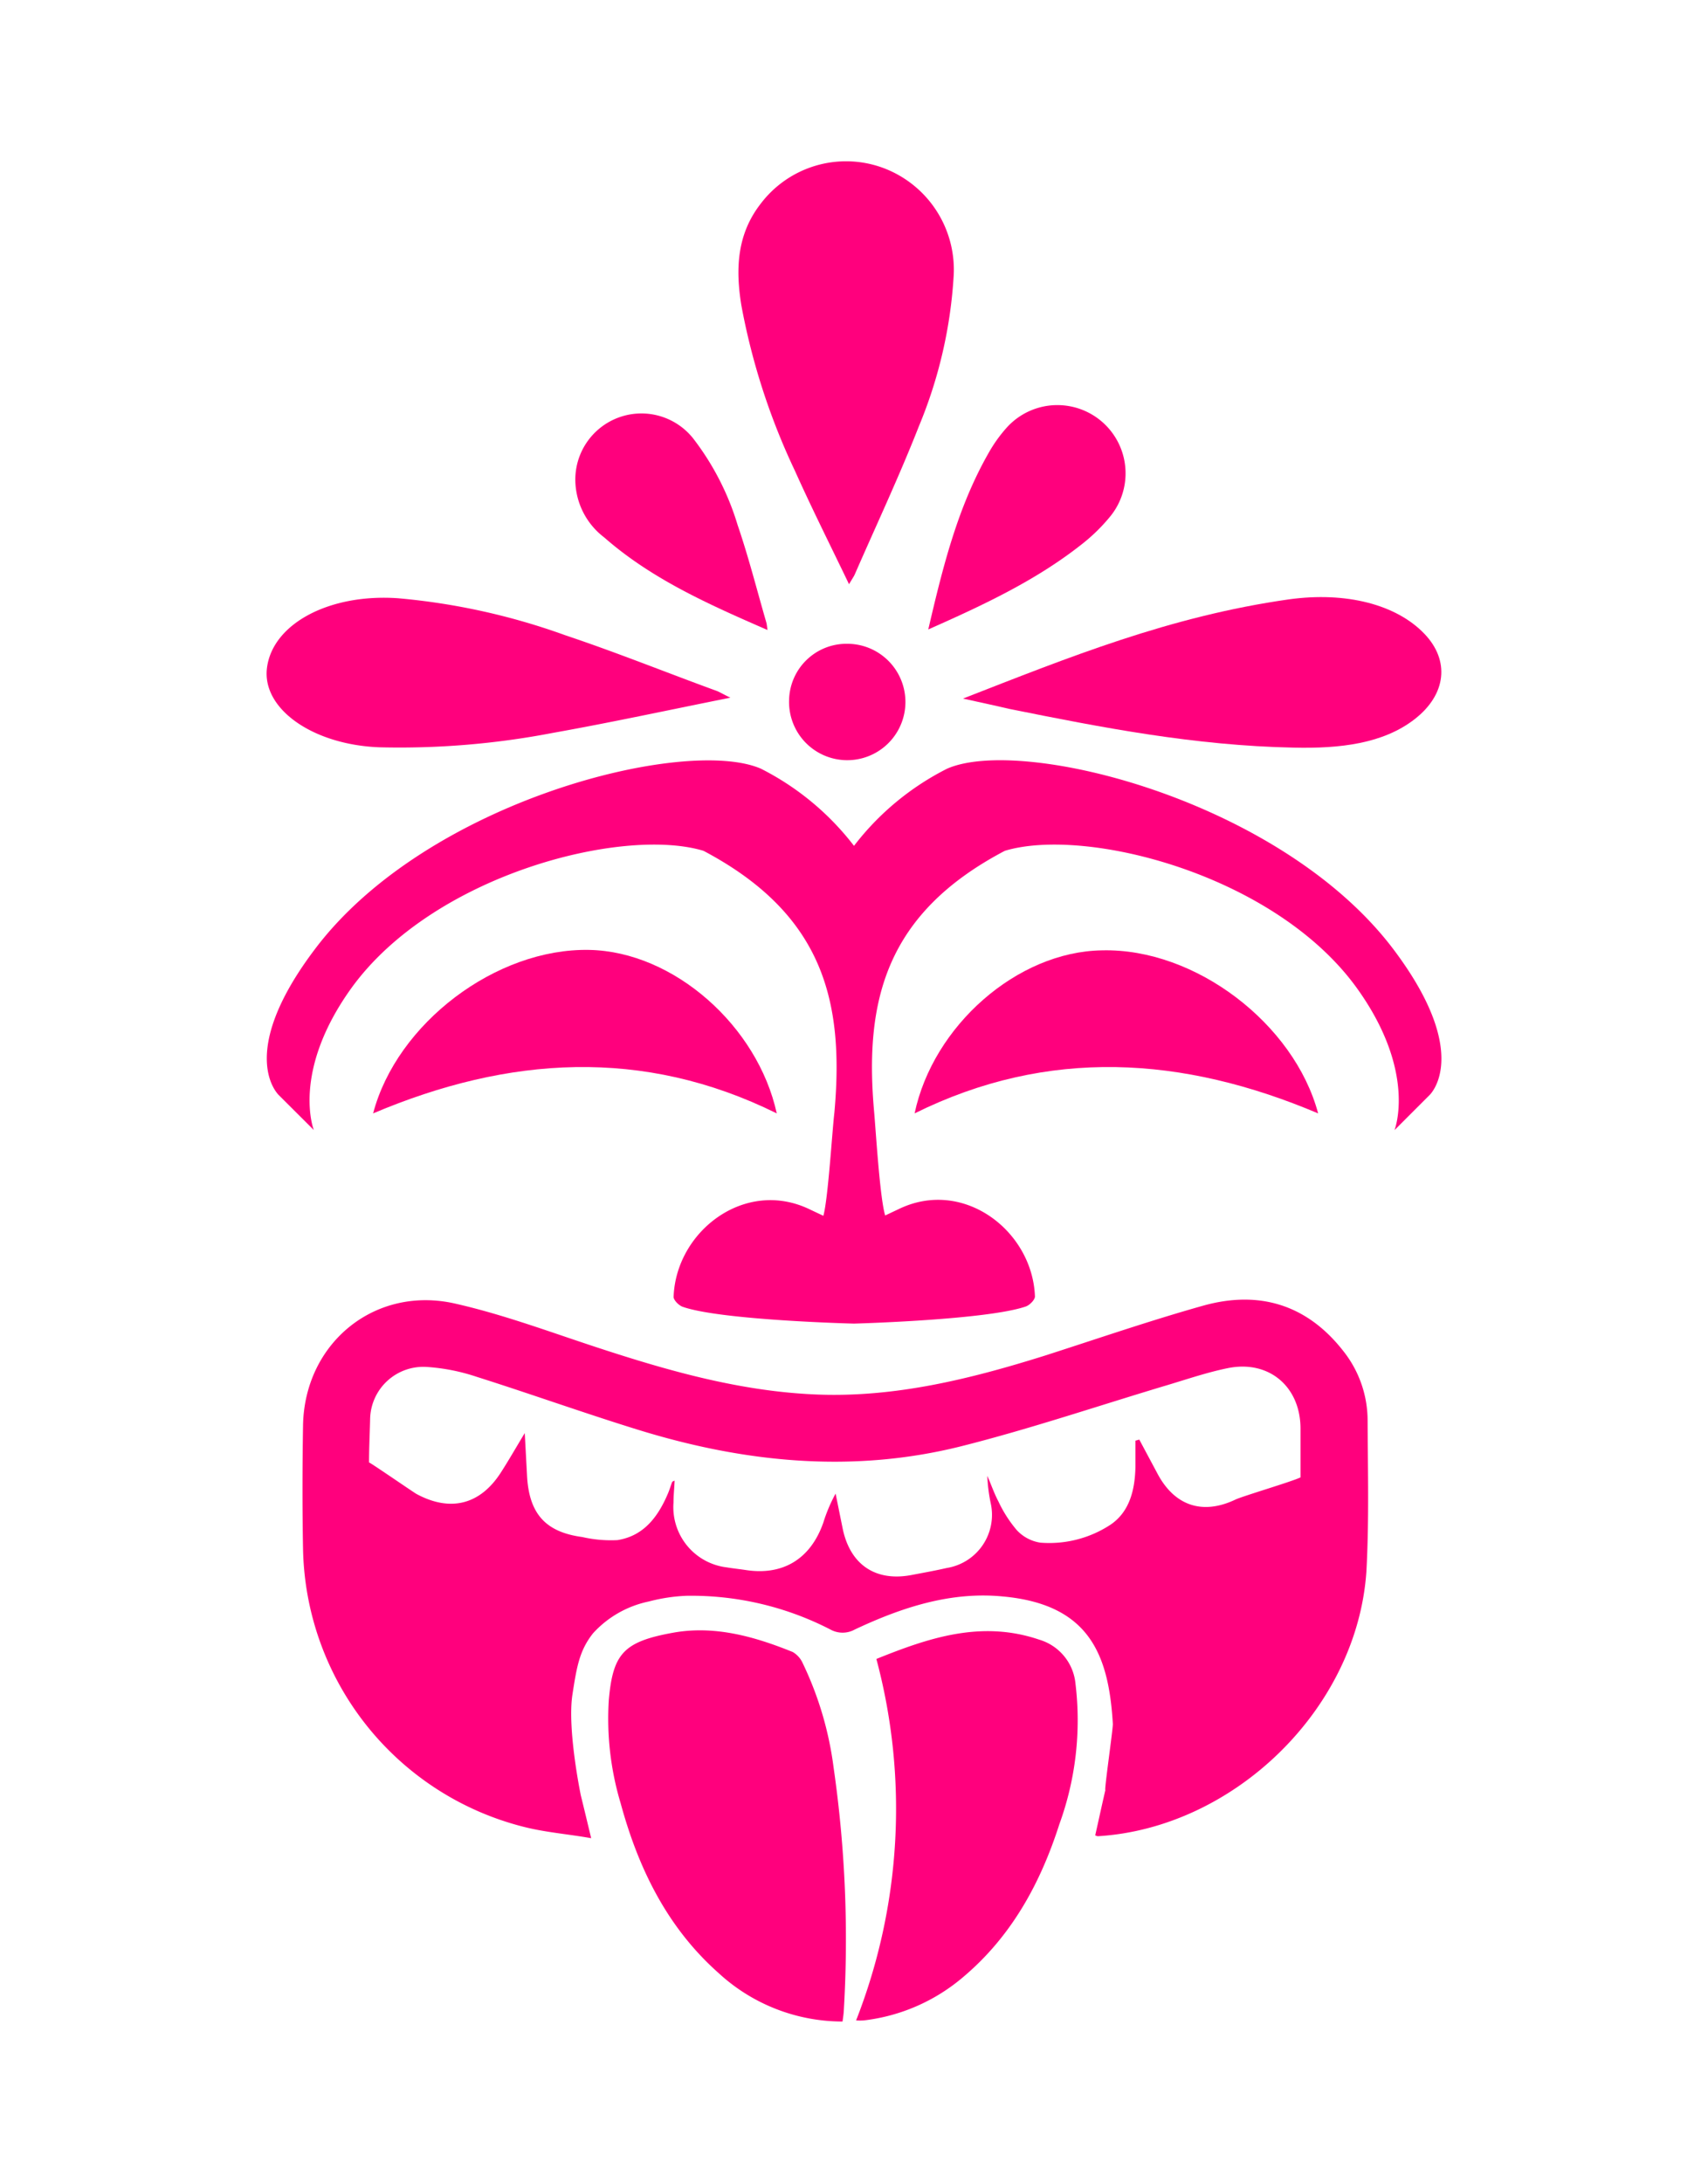 <svg id="Capa_1" data-name="Capa 1" xmlns="http://www.w3.org/2000/svg" viewBox="0 0 155 198">
	<defs>
		<style>
			.cls-1{fill:#ff007d;}
		</style>
	</defs>
	<path class="cls-1" d="M77.05,53c-1.7-3.54-3.38-6.88-4.91-10.29a60.77,60.77,0,0,1-4.86-15c-.54-3.3-.41-6.46,1.76-9.24A9.72,9.72,0,0,1,80,15.18a9.85,9.85,0,0,1,6.55,9.75A41.88,41.88,0,0,1,83.4,38.64c-1.79,4.56-3.88,9-5.84,13.49C77.46,52.34,77.32,52.53,77.05,53Z" />
	<path class="cls-1" d="M84.24,57.1c1.32-5.66,2.66-11.08,5.47-16a13,13,0,0,1,1.65-2.31,6.19,6.19,0,0,1,9.44,8,16.29,16.29,0,0,1-2.5,2.48C94.11,52.61,89.3,54.86,84.24,57.1Z" />
	<path class="cls-1" d="M69.65,57.15c-5.35-2.33-10.51-4.62-14.82-8.4a6.62,6.62,0,0,1-2.62-5.15,6,6,0,0,1,10.67-3.86,24.35,24.35,0,0,1,4.06,7.89c1,2.92,1.75,5.9,2.61,8.86C69.59,56.64,69.6,56.8,69.65,57.15Z" />
	<path class="cls-1" d="M66.28,63.29c-5.61,1.12-10.81,2.25-16.09,3.19a73.54,73.54,0,0,1-15.76,1.31c-6.06-.23-10.69-3.5-10.2-7.22.52-4,5.67-6.74,11.9-6.3a60.11,60.11,0,0,1,15.18,3.36C56,59.2,60.45,61,65,62.66,65.3,62.77,65.56,62.94,66.28,63.29Z" />
	<path class="cls-1" d="M87.39,63.37c9.6-3.74,18.74-7.46,29.58-9,5.22-.72,9.75.48,12.28,3.11,2.35,2.44,2,5.52-.86,7.75s-6.78,2.69-11,2.59C108.41,67.64,100,66,91.56,64.3,90.29,64,89.05,63.74,87.39,63.37Z" />
	<path class="cls-1" d="M71.61,63.5a5.21,5.21,0,0,1,5.26-5.1,5.28,5.28,0,1,1-5.26,5.1Z" />
	<path class="cls-1" d="M124.11,128.88a10.15,10.15,0,0,0-2.22-6.34c-3.31-4.23-7.68-5.51-12.73-4.09-4.84,1.36-9.59,3-14.39,4.54-6.74,2.11-13.55,3.8-20.69,3.51-6.83-.28-13.31-2.11-19.75-4.22-4.28-1.4-8.53-3-12.91-4-7.34-1.74-13.8,3.52-13.92,11.05-.06,3.71-.07,7.44,0,11.15a26.52,26.52,0,0,0,20.15,25.27c1.93.48,4,.64,6,1-.32-1.33-.75-3.12-.94-3.88,0,0-1.25-6-.76-9.16.39-2.53.64-4,1.87-5.55a9.42,9.42,0,0,1,5.05-2.88,15.89,15.89,0,0,1,3.43-.52,27.58,27.58,0,0,1,13.06,3.06,2.28,2.28,0,0,0,2.21,0c4.25-2,8.68-3.46,13.42-3,7.88.71,9.63,5.3,10,11.57,0,.58-.79,6-.68,6-.32,1.37-.61,2.74-.92,4.1a.79.79,0,0,0,.23.08C112,165.83,123.16,155,124,142.55,124.25,138,124.13,133.43,124.11,128.88Zm-23.33,9.43a10.13,10.13,0,0,1-6.37,1.63,3.66,3.66,0,0,1-2.15-1.15,11.63,11.63,0,0,1-1.66-2.6c-.39-.74-.66-1.54-1-2.31a14.61,14.61,0,0,0,.31,2.5,4.88,4.88,0,0,1-4,5.86c-1,.23-2,.41-3.06.61-3.36.69-5.72-.89-6.39-4.25l-.63-3.11a14.38,14.38,0,0,0-1.11,2.62c-1.16,3.33-3.7,4.86-7.13,4.3-.56-.08-1.11-.14-1.66-.23a5.5,5.5,0,0,1-4.81-5.87c0-.64.07-1.27.1-2-.16.08-.21.09-.22.12-.14.37-.25.75-.41,1.11-.89,2.08-2.19,3.8-4.56,4.17a11.63,11.63,0,0,1-3.19-.28c-3.27-.44-4.77-2.05-5-5.37L47.62,130c-.82,1.36-1.45,2.46-2.13,3.52-1.9,3-4.63,3.66-7.7,2-.27-.15-4-2.72-4.3-2.86,0-1.32.07-2.65.1-4A4.83,4.83,0,0,1,38.71,124a17.9,17.9,0,0,1,4.56.9c4.87,1.54,9.69,3.27,14.57,4.78,9.68,3,19.53,4,29.45,1.5,6.3-1.59,12.48-3.69,18.71-5.55,1.8-.54,3.59-1.15,5.42-1.52,3.72-.76,6.58,1.66,6.6,5.45,0,1.49,0,3,0,4.46-.81.39-5.09,1.65-5.88,2-3,1.44-5.56.59-7.12-2.38l-1.63-3.05-.35.1c0,.78,0,1.57,0,2.36C103,135.15,102.51,137.14,100.78,138.31Z" />
	<path class="cls-1" d="M70.49,101c-12.13-6-24.35-5.2-36.63,0C36,92.85,45,86,53.48,86.17,61.14,86.32,68.76,93.07,70.49,101Z" />
	<path class="cls-1" d="M76.46,183.38A16.6,16.6,0,0,1,65.23,179c-4.68-4.14-7.3-9.51-8.91-15.43a26.68,26.68,0,0,1-1.07-9.36c.37-4.21,1.35-5.29,5.83-6.1,3.76-.68,7.38.34,10.86,1.75a2.21,2.21,0,0,1,.9,1,30.91,30.91,0,0,1,2.81,9.49,109,109,0,0,1,.92,22.11C76.55,182.77,76.51,183,76.46,183.38Z" />
	<path class="cls-1" d="M79.53,150.49c4.74-1.91,9.52-3.54,14.78-1.75a4.62,4.62,0,0,1,3.29,4,27.55,27.55,0,0,1-1.46,12.73c-1.72,5.37-4.35,10.19-8.75,13.89a16.91,16.91,0,0,1-9,3.92,5.39,5.39,0,0,1-.7,0A52.6,52.6,0,0,0,79.53,150.49Z" />
	<path class="cls-1" d="M83,101c12.12-6,24.34-5.2,36.62,0-2.16-8.11-11.13-15-19.61-14.79C92.3,86.32,84.67,93.07,83,101Z" />
	<path class="cls-1" d="M77.5,120.07s-12.09-.3-15.56-1.53c-.35-.13-.82-.61-.81-.9.21-5.94,6.48-10.78,12.36-7.93l1.23.58c.43-1.54.8-7.69,1-9.36.91-10.1-1-18-11.88-23.75-7.35-2.22-24.58,2.17-32,12.52-5.43,7.6-3.36,12.81-3.36,12.81l-3.16-3.15s-4-3.62,3.2-13.18C38.67,72.61,62.23,66.77,69.05,69.73a24.72,24.72,0,0,1,8.45,7,24.61,24.61,0,0,1,8.45-7c6.82-3,30.38,2.89,40.56,16.46,7.17,9.56,3.2,13.17,3.2,13.17l-3.16,3.16s2.07-5.21-3.36-12.81c-7.4-10.36-24.63-14.75-32-12.53C80.36,82.87,78.42,90.8,79.33,100.9c.15,1.67.52,7.82,1,9.36l1.23-.58c5.88-2.85,12.15,2,12.36,7.93,0,.29-.46.77-.81.9C89.59,119.74,77.5,120.07,77.5,120.07Z" />
</svg>
